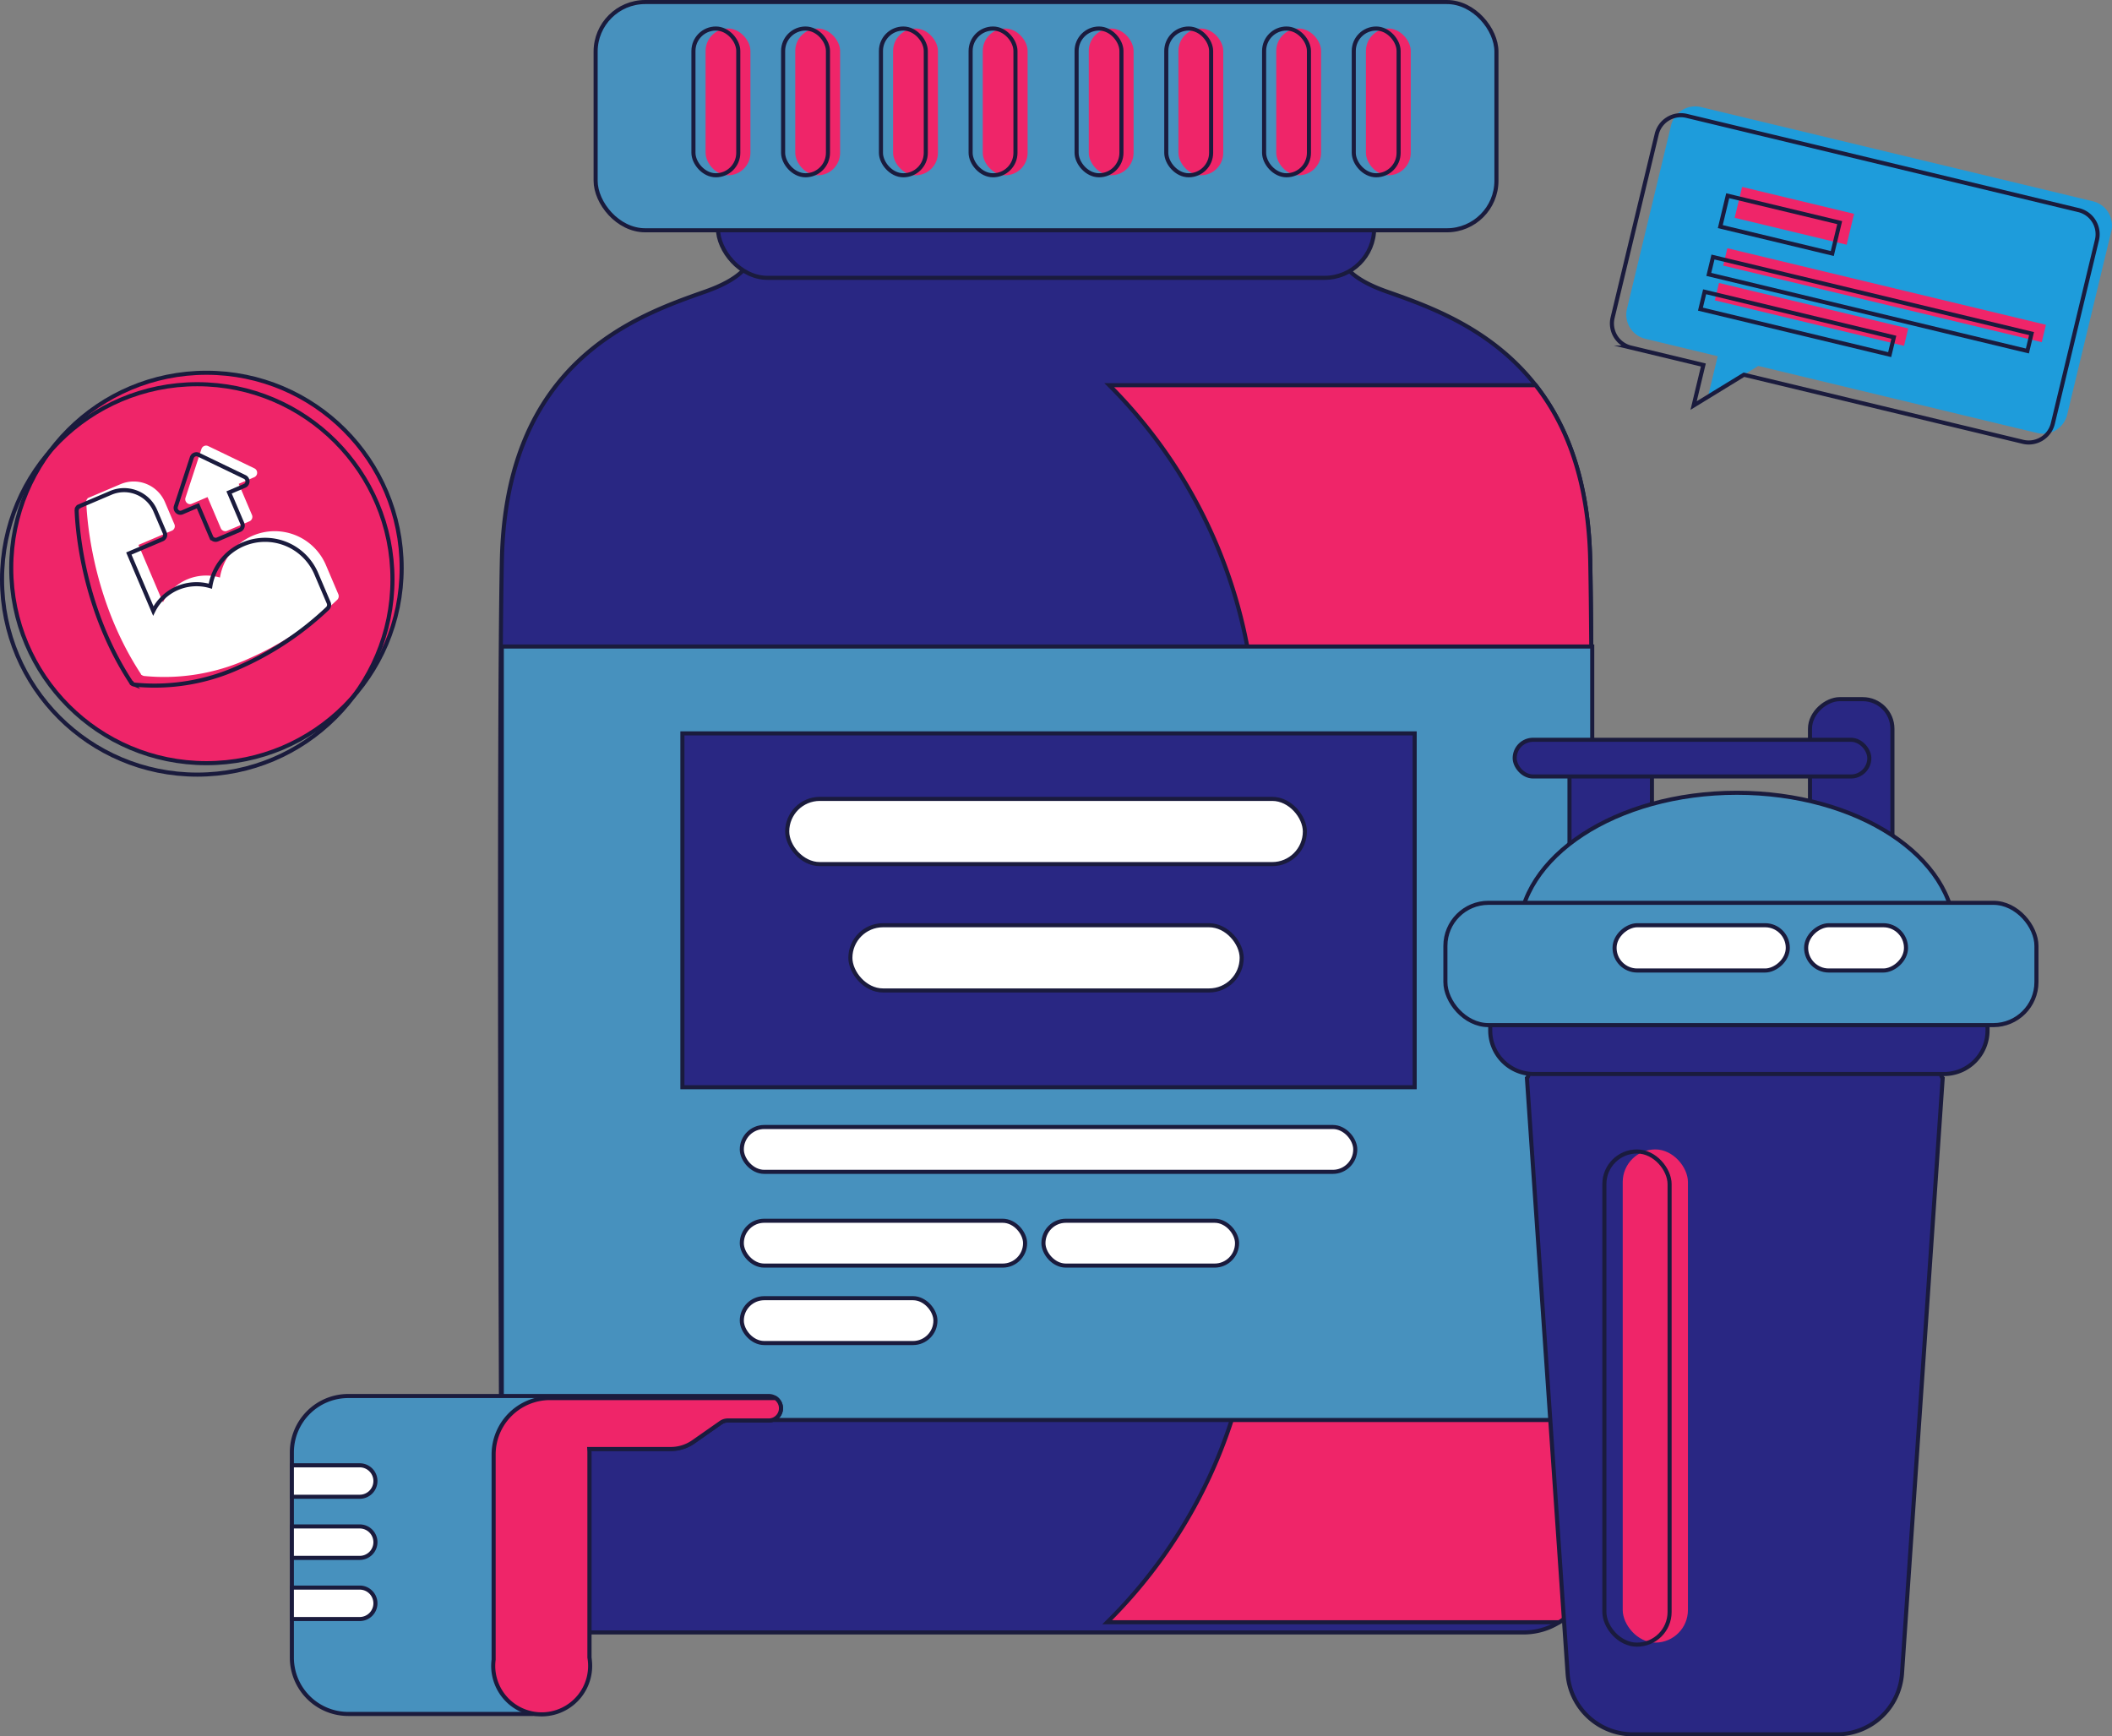 <svg xmlns="http://www.w3.org/2000/svg" width="518.141" height="426" viewBox="0 0 518.141 426"><rect x="0" y="0" width="518.141" height="426" fill="#808080" stroke="none"/><g id="Group_4783" data-name="Group 4783" transform="translate(-891.396 156)"><circle id="Ellipse_1608" data-name="Ellipse 1608" cx="47.892" cy="47.892" r="47.892" transform="translate(894.153 -64.547)" fill="#ef2569" stroke="#1a1b3d" stroke-miterlimit="10" stroke-width="1"></circle><path id="Path_15747" data-name="Path 15747" d="M1391.2-49.766l-68.447-16.455-12.339,7.556,2.391-9.947-17.763-4.27a6.091,6.091,0,0,1-4.5-7.345l10.818-45a6.089,6.089,0,0,1,7.345-4.5l96.158,23.115a6.09,6.09,0,0,1,4.5,7.345l-10.818,45A6.09,6.09,0,0,1,1391.2-49.766Z" fill="#1e9cdb"></path><rect id="Rectangle_2582" data-name="Rectangle 2582" width="80.385" height="4.385" transform="translate(1315.17 -95.102) rotate(13.517)" fill="#ef2569"></rect><rect id="Rectangle_2583" data-name="Rectangle 2583" width="28.256" height="7.791" transform="translate(1318.785 -110.139) rotate(13.517)" fill="#ef2569"></rect><rect id="Rectangle_2584" data-name="Rectangle 2584" width="47.744" height="4.385" transform="translate(1313.12 -86.576) rotate(13.517)" fill="#ef2569"></rect><path id="Path_15748" data-name="Path 15748" d="M1387.68-47.608l-68.448-16.454-12.338,7.556,2.391-9.947-17.763-4.27a6.091,6.091,0,0,1-4.5-7.345l10.818-45a6.09,6.09,0,0,1,7.344-4.5l96.158,23.116a6.091,6.091,0,0,1,4.5,7.345l-10.818,45A6.088,6.088,0,0,1,1387.68-47.608Z" fill="none" stroke="#1a1b3d" stroke-miterlimit="10" stroke-width="1"></path><rect id="Rectangle_2585" data-name="Rectangle 2585" width="80.385" height="4.385" transform="translate(1311.644 -92.943) rotate(13.517)" fill="none" stroke="#1a1b3d" stroke-miterlimit="10" stroke-width="1"></rect><rect id="Rectangle_2586" data-name="Rectangle 2586" width="28.256" height="7.791" transform="translate(1315.259 -107.981) rotate(13.517)" fill="none" stroke="#1a1b3d" stroke-miterlimit="10" stroke-width="1"></rect><rect id="Rectangle_2587" data-name="Rectangle 2587" width="47.744" height="4.385" transform="translate(1309.595 -84.417) rotate(13.517)" fill="none" stroke="#1a1b3d" stroke-miterlimit="10" stroke-width="1"></rect><g id="Group_4777" data-name="Group 4777"><g id="Group_4764" data-name="Group 4764"><path id="Path_15749" data-name="Path 15749" d="M1281.521-18.5c-1-49-33-60-50-66s-10-14-10-14c.355-.355-18.848-.589-41-.741V-99.5s-14.358.022-32.5.092c-18.143-.07-32.5-.092-32.5-.092v.259c-22.153.152-41.355.386-41,.741,0,0,7,8-10,14s-49,17-50,66c-.832,40.776-.279,195.814-.07,246.707a16.36,16.36,0,0,0,16.365,16.293h234.409a16.36,16.36,0,0,0,16.366-16.293C1281.8,177.314,1282.353,22.276,1281.521-18.5Z" fill="#292783" stroke="#1a1b3d" stroke-miterlimit="10" stroke-width="1"></path><path id="Path_15750" data-name="Path 15750" d="M1268.125-61.5h-104.6a122.912,122.912,0,0,1,36,86.912V154.588a122.912,122.912,0,0,1-36,86.912l-.5.5h110.873a16.331,16.331,0,0,0,7.7-13.793c.209-50.893.762-205.931-.07-246.707C1281.116-38.328,1275.634-51.93,1268.125-61.5Z" fill="#ef2569" stroke="#1a1b3d" stroke-miterlimit="10" stroke-width="1"></path></g><rect id="Rectangle_2588" data-name="Rectangle 2588" width="161" height="45.333" rx="12.167" transform="translate(1067.521 -133.167)" fill="#292783"></rect><rect id="Rectangle_2589" data-name="Rectangle 2589" width="267.521" height="189.764" transform="translate(1014.5 2.618)" fill="#4791be" stroke="#1a1b3d" stroke-miterlimit="10" stroke-width="1"></rect><rect id="Rectangle_2590" data-name="Rectangle 2590" width="179.646" height="86.811" transform="translate(1058.812 23.928)" fill="#292783" stroke="#1a1b3d" stroke-miterlimit="10" stroke-width="1"></rect><rect id="Rectangle_2591" data-name="Rectangle 2591" width="127" height="16" rx="8" transform="translate(1084.521 40)" fill="#fff" stroke="#1a1b3d" stroke-miterlimit="10" stroke-width="1"></rect><rect id="Rectangle_2592" data-name="Rectangle 2592" width="96" height="16" rx="8" transform="translate(1100.021 71)" fill="#fff" stroke="#1a1b3d" stroke-miterlimit="10" stroke-width="1"></rect><g id="Group_4765" data-name="Group 4765"><rect id="Rectangle_2593" data-name="Rectangle 2593" width="150.5" height="11" rx="5.5" transform="translate(1073.385 120.5)" fill="#fff" stroke="#1a1b3d" stroke-miterlimit="10" stroke-width="1"></rect><rect id="Rectangle_2594" data-name="Rectangle 2594" width="69.5" height="11" rx="5.5" transform="translate(1073.385 143.5)" fill="#fff" stroke="#1a1b3d" stroke-miterlimit="10" stroke-width="1"></rect><rect id="Rectangle_2595" data-name="Rectangle 2595" width="47.5" height="11" rx="5.5" transform="translate(1147.385 143.5)" fill="#fff" stroke="#1a1b3d" stroke-miterlimit="10" stroke-width="1"></rect><rect id="Rectangle_2596" data-name="Rectangle 2596" width="47.5" height="11" rx="5.5" transform="translate(1073.385 162.5)" fill="#fff" stroke="#1a1b3d" stroke-miterlimit="10" stroke-width="1"></rect></g><rect id="Rectangle_2597" data-name="Rectangle 2597" width="161" height="45.333" rx="12.167" transform="translate(1067.521 -133.167)" fill="none" stroke="#1a1b3d" stroke-miterlimit="10" stroke-width="1"></rect><rect id="Rectangle_2598" data-name="Rectangle 2598" width="221" height="56" rx="12.167" transform="translate(1037.521 -155.5)" fill="#4791be" stroke="#1a1b3d" stroke-miterlimit="10" stroke-width="1"></rect><g id="Group_4771" data-name="Group 4771"><g id="Group_4770" data-name="Group 4770"><g id="Group_4766" data-name="Group 4766"><rect id="Rectangle_2599" data-name="Rectangle 2599" width="11" height="36" rx="5.5" transform="translate(1064.5 -149)" fill="#ef2569"></rect><rect id="Rectangle_2600" data-name="Rectangle 2600" width="11" height="36" rx="5.5" transform="translate(1086.5 -149)" fill="#ef2569"></rect></g><g id="Group_4767" data-name="Group 4767"><rect id="Rectangle_2601" data-name="Rectangle 2601" width="11" height="36" rx="5.5" transform="translate(1110.5 -149)" fill="#ef2569"></rect><rect id="Rectangle_2602" data-name="Rectangle 2602" width="11" height="36" rx="5.5" transform="translate(1132.5 -149)" fill="#ef2569"></rect></g><g id="Group_4768" data-name="Group 4768"><rect id="Rectangle_2603" data-name="Rectangle 2603" width="11" height="36" rx="5.5" transform="translate(1158.5 -149)" fill="#ef2569"></rect><rect id="Rectangle_2604" data-name="Rectangle 2604" width="11" height="36" rx="5.5" transform="translate(1180.5 -149)" fill="#ef2569"></rect></g><g id="Group_4769" data-name="Group 4769"><rect id="Rectangle_2605" data-name="Rectangle 2605" width="11" height="36" rx="5.5" transform="translate(1204.5 -149)" fill="#ef2569"></rect><rect id="Rectangle_2606" data-name="Rectangle 2606" width="11" height="36" rx="5.5" transform="translate(1226.5 -149)" fill="#ef2569"></rect></g></g></g><g id="Group_4776" data-name="Group 4776"><g id="Group_4772" data-name="Group 4772"><rect id="Rectangle_2607" data-name="Rectangle 2607" width="11" height="36" rx="5.5" transform="translate(1061.521 -149)" fill="none" stroke="#1a1b3d" stroke-miterlimit="10" stroke-width="1"></rect><rect id="Rectangle_2608" data-name="Rectangle 2608" width="11" height="36" rx="5.5" transform="translate(1083.521 -149)" fill="none" stroke="#1a1b3d" stroke-miterlimit="10" stroke-width="1"></rect></g><g id="Group_4773" data-name="Group 4773"><rect id="Rectangle_2609" data-name="Rectangle 2609" width="11" height="36" rx="5.5" transform="translate(1107.521 -149)" fill="none" stroke="#1a1b3d" stroke-miterlimit="10" stroke-width="1"></rect><rect id="Rectangle_2610" data-name="Rectangle 2610" width="11" height="36" rx="5.5" transform="translate(1129.521 -149)" fill="none" stroke="#1a1b3d" stroke-miterlimit="10" stroke-width="1"></rect></g><g id="Group_4774" data-name="Group 4774"><rect id="Rectangle_2611" data-name="Rectangle 2611" width="11" height="36" rx="5.5" transform="translate(1155.521 -149)" fill="none" stroke="#1a1b3d" stroke-miterlimit="10" stroke-width="1"></rect><rect id="Rectangle_2612" data-name="Rectangle 2612" width="11" height="36" rx="5.5" transform="translate(1177.521 -149)" fill="none" stroke="#1a1b3d" stroke-miterlimit="10" stroke-width="1"></rect></g><g id="Group_4775" data-name="Group 4775"><rect id="Rectangle_2613" data-name="Rectangle 2613" width="11" height="36" rx="5.5" transform="translate(1201.521 -149)" fill="none" stroke="#1a1b3d" stroke-miterlimit="10" stroke-width="1"></rect><rect id="Rectangle_2614" data-name="Rectangle 2614" width="11" height="36" rx="5.5" transform="translate(1223.521 -149)" fill="none" stroke="#1a1b3d" stroke-miterlimit="10" stroke-width="1"></rect></g></g></g><g id="Group_4778" data-name="Group 4778"><path id="Path_15751" data-name="Path 15751" d="M1080,186.5H976.833A13.833,13.833,0,0,0,963,200.333v50.334A13.833,13.833,0,0,0,976.833,264.5h45.334A13.833,13.833,0,0,0,1036,250.667V200.333c0-.281-.025-.556-.042-.833h19.991a9.674,9.674,0,0,0,5.55-1.75l6.726-4.708a3,3,0,0,1,1.721-.542H1080a3,3,0,0,0,0-6Z" fill="#4791be" stroke="#1a1b3d" stroke-miterlimit="10" stroke-width="1"></path><path id="Rectangle_2615" data-name="Rectangle 2615" d="M0,0H16.643A3.857,3.857,0,0,1,20.5,3.857v0a3.857,3.857,0,0,1-3.857,3.857H0a0,0,0,0,1,0,0V0A0,0,0,0,1,0,0Z" transform="translate(963 203.5)" fill="#fff" stroke="#1a1b3d" stroke-miterlimit="10" stroke-width="1"></path><path id="Rectangle_2616" data-name="Rectangle 2616" d="M0,0H16.643A3.857,3.857,0,0,1,20.5,3.857v0a3.857,3.857,0,0,1-3.857,3.857H0a0,0,0,0,1,0,0V0A0,0,0,0,1,0,0Z" transform="translate(963 218.5)" fill="#fff" stroke="#1a1b3d" stroke-miterlimit="10" stroke-width="1"></path><path id="Rectangle_2617" data-name="Rectangle 2617" d="M0,0H16.643A3.857,3.857,0,0,1,20.5,3.857v0a3.857,3.857,0,0,1-3.857,3.857H0a0,0,0,0,1,0,0V0A0,0,0,0,1,0,0Z" transform="translate(963 233.5)" fill="#fff" stroke="#1a1b3d" stroke-miterlimit="10" stroke-width="1"></path></g><g id="Group_4779" data-name="Group 4779"><rect id="Rectangle_2618" data-name="Rectangle 2618" width="70.269" height="20.222" rx="7.269" transform="translate(1335.445 85.803) rotate(-90)" fill="#292783" stroke="#1a1b3d" stroke-miterlimit="10" stroke-width="1"></rect><rect id="Rectangle_2619" data-name="Rectangle 2619" width="70.269" height="20.222" transform="translate(1276.445 98.803) rotate(-90)" fill="#292783" stroke="#1a1b3d" stroke-miterlimit="10" stroke-width="1"></rect><rect id="Rectangle_2620" data-name="Rectangle 2620" width="87" height="9" rx="4.5" transform="translate(1263 25.5)" fill="#292783" stroke="#1a1b3d" stroke-miterlimit="10" stroke-width="1"></rect><path id="Path_15752" data-name="Path 15752" d="M1368,100.5H1266s1.333,6.667,0,8l9.979,146.063a16.031,16.031,0,0,0,15.993,14.937h50.056a16.031,16.031,0,0,0,15.993-14.937L1368,108.5C1366.667,107.167,1368,100.5,1368,100.5Z" fill="#292783" stroke="#1a1b3d" stroke-miterlimit="10" stroke-width="1"></path><path id="Rectangle_2621" data-name="Rectangle 2621" d="M0,0H122a0,0,0,0,1,0,0V1.333A10.667,10.667,0,0,1,111.333,12H10.667A10.667,10.667,0,0,1,0,1.333V0A0,0,0,0,1,0,0Z" transform="translate(1257 95.5)" fill="#292783" stroke="#1a1b3d" stroke-miterlimit="10" stroke-width="1"></path><path id="Path_15753" data-name="Path 15753" d="M1317.5,38.5c-29.547,0-53.5,15.67-53.5,35h107C1371,54.17,1347.047,38.5,1317.5,38.5Z" fill="#4791be" stroke="#1a1b3d" stroke-miterlimit="10" stroke-width="1"></path><rect id="Rectangle_2622" data-name="Rectangle 2622" width="16" height="121" rx="8" transform="translate(1289.5 126)" fill="#ef2569"></rect><rect id="Rectangle_2623" data-name="Rectangle 2623" width="16" height="121" rx="8" transform="translate(1285 126.5)" fill="none" stroke="#1a1b3d" stroke-miterlimit="10" stroke-width="1"></rect><rect id="Rectangle_2624" data-name="Rectangle 2624" width="145" height="30" rx="10.556" transform="translate(1246 65.5)" fill="#4791be" stroke="#1a1b3d" stroke-miterlimit="10" stroke-width="1"></rect><rect id="Rectangle_2625" data-name="Rectangle 2625" width="11.106" height="42.5" rx="5.553" transform="translate(1330 70.999) rotate(90)" fill="#fff" stroke="#1a1b3d" stroke-miterlimit="10" stroke-width="1"></rect><rect id="Rectangle_2626" data-name="Rectangle 2626" width="11.106" height="24.5" rx="5.553" transform="translate(1359 70.999) rotate(90)" fill="#fff" stroke="#1a1b3d" stroke-miterlimit="10" stroke-width="1"></rect></g><path id="Path_15754" data-name="Path 15754" d="M1064.562,187h-38.229a13.833,13.833,0,0,0-13.833,13.833v50.334a11.889,11.889,0,1,0,23.5-.5V200.333c0-.281-.025-.556-.042-.833h19.991a9.674,9.674,0,0,0,5.55-1.75l6.726-4.708a3,3,0,0,1,1.721-.542H1080a3,3,0,0,0,1.655-5.5h-17.093Z" fill="#ef2569" stroke="#1a1b3d" stroke-miterlimit="10" stroke-width="1"></path><g id="Group_4780" data-name="Group 4780"><path id="Path_15755" data-name="Path 15755" d="M938.488-32.418l3.823-1.628,3.257,7.647a1.191,1.191,0,0,0,1.558.627l5.462-2.326a1.191,1.191,0,0,0,.627-1.558L949.959-37.3l3.823-1.628a1.173,1.173,0,0,0,.7-1.074,1.177,1.177,0,0,0-.652-1.078l-11.369-5.483a1.19,1.19,0,0,0-1.639.7l-3.925,12a1.194,1.194,0,0,0,.324,1.217A1.087,1.087,0,0,0,938.488-32.418Z" fill="#fff"></path><path id="Path_15756" data-name="Path 15756" d="M953.437-24.588a13.525,13.525,0,0,0-8.076,10.28,11.987,11.987,0,0,0-8.007.441,11.808,11.808,0,0,0-5.985,5.646l-6-14.093,8.193-3.489a1.191,1.191,0,0,0,.627-1.558l-2.326-5.462a8.335,8.335,0,0,0-10.9-4.39l-7.647,3.256-.218.093-.11.047c-.054.023-.109.046-.086.1-.054.023-.031.078-.086.1s-.031.078-.086.1l-.031.078c-.055.023-.031.078-.086.1-.031.078-.031.078-.008.133s-.031.078-.008.132c-.032.078-.008.133-.04.211.076.935.463,22.452,13.383,42.182l.023.054.046.11c.024.054.024.054.1.086a.057.057,0,0,0,.077.031c.024.055.078.031.1.086l.077.031c.024.055.078.032.156.063l.078.031a.313.313,0,0,0,.21.04,49.942,49.942,0,0,0,25.338-4.144A76.158,76.158,0,0,0,974.185-8.9a1.26,1.26,0,0,0,.213-1.317l-3.047-7.156A13.657,13.657,0,0,0,953.437-24.588Z" fill="#fff"></path></g><g id="Group_4782" data-name="Group 4782"><circle id="Ellipse_1609" data-name="Ellipse 1609" cx="47.892" cy="47.892" r="47.892" transform="translate(891.896 -61.738)" fill="none" stroke="#1a1b3d" stroke-miterlimit="10" stroke-width="1"></circle><g id="Group_4781" data-name="Group 4781"><path id="Path_15757" data-name="Path 15757" d="M936.124-30.3l3.824-1.629,3.257,7.648a1.19,1.19,0,0,0,1.557.627l5.463-2.326a1.191,1.191,0,0,0,.627-1.558l-3.257-7.647,3.824-1.629a1.172,1.172,0,0,0,.7-1.074,1.177,1.177,0,0,0-.652-1.077L940.1-44.443a1.189,1.189,0,0,0-1.638.7l-3.926,12a1.2,1.2,0,0,0,.325,1.217A1.087,1.087,0,0,0,936.124-30.3Z" fill="none" stroke="#1a1b3d" stroke-miterlimit="10" stroke-width="1"></path><path id="Path_15758" data-name="Path 15758" d="M951.074-22.465A13.522,13.522,0,0,0,943-12.186a11.993,11.993,0,0,0-8.007.442A11.8,11.8,0,0,0,929.006-6.1l-6-14.093L931.2-23.68a1.191,1.191,0,0,0,.627-1.558L929.5-30.7a8.337,8.337,0,0,0-10.9-4.391l-7.647,3.257-.219.093-.109.046c-.054.024-.109.047-.086.1-.054.023-.031.077-.086.1s-.031.078-.086.1l-.031.078c-.055.023-.031.078-.086.1-.032.078-.032.078-.008.132s-.032.078-.008.133c-.032.078-.008.132-.04.21.076.936.463,22.453,13.382,42.182l.024.055.046.109c.023.055.023.055.1.086a.059.059,0,0,0,.078.032c.023.054.078.031.1.085l.078.032c.023.055.078.031.156.063l.078.031c.078.031.156.063.21.039a49.942,49.942,0,0,0,25.338-4.143A76.151,76.151,0,0,0,971.822-6.78a1.26,1.26,0,0,0,.213-1.317l-3.047-7.155A13.657,13.657,0,0,0,951.074-22.465Z" fill="none" stroke="#1a1b3d" stroke-miterlimit="10" stroke-width="1"></path></g></g></g></svg>